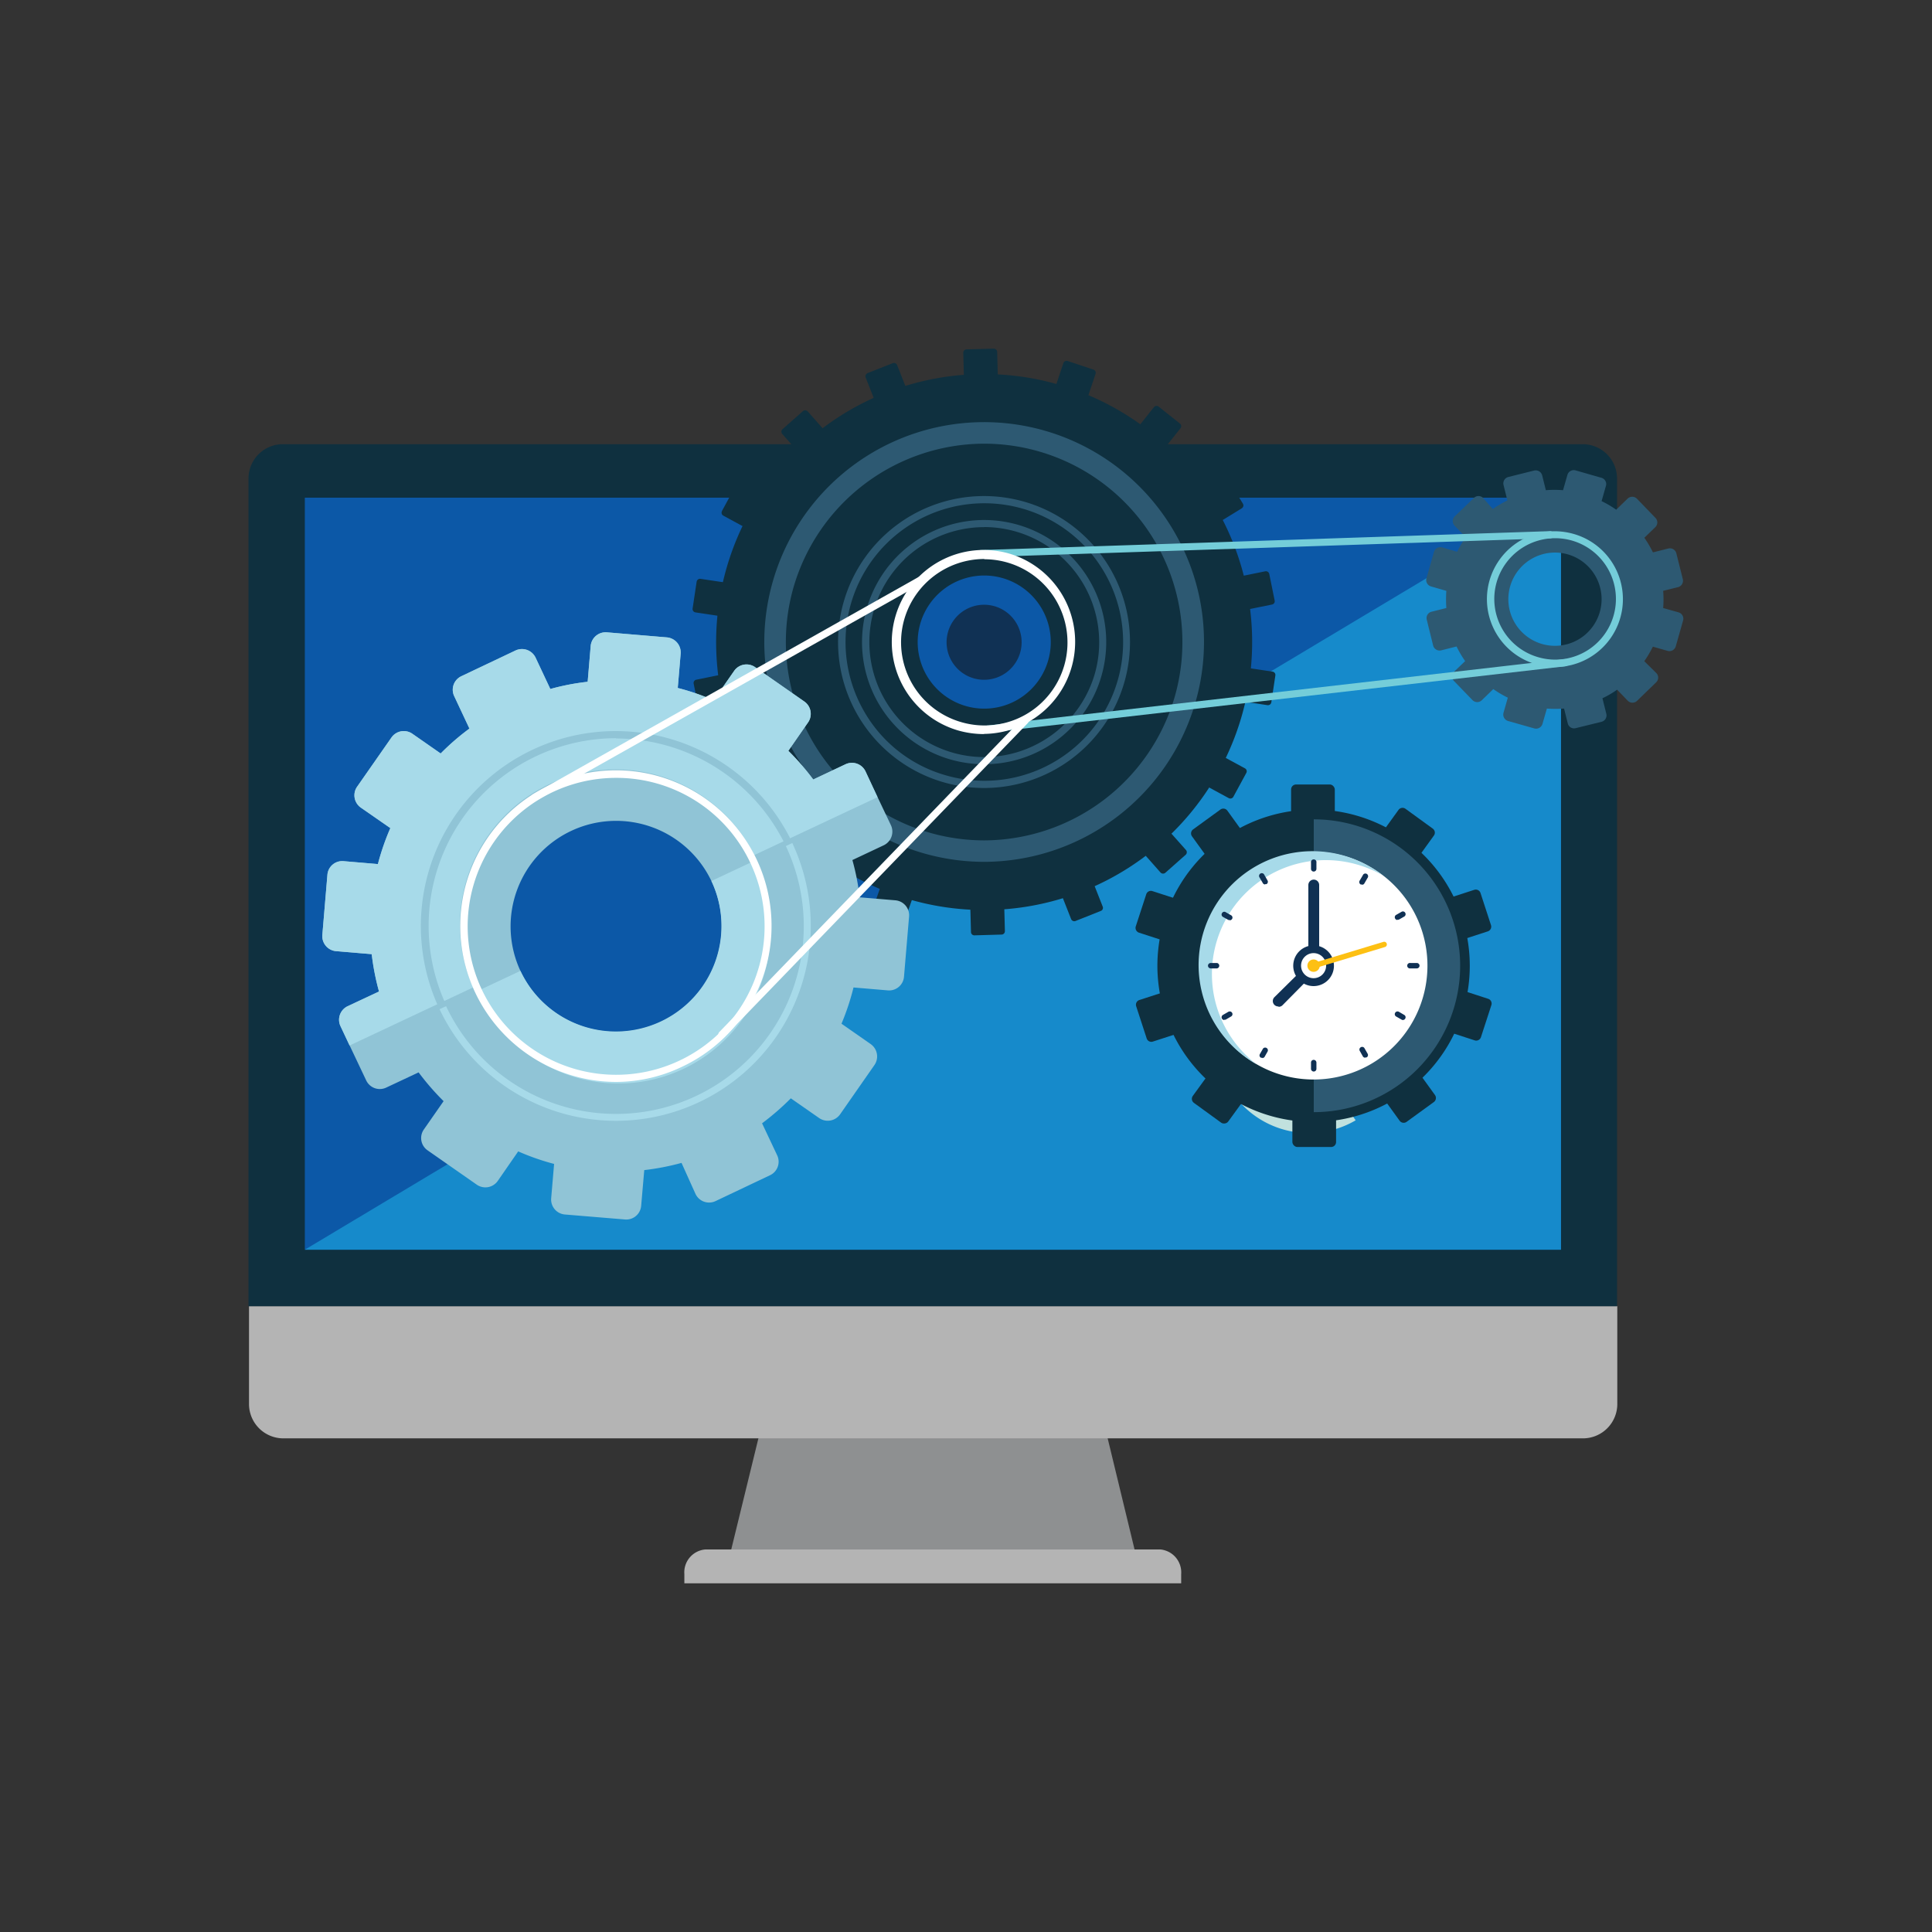 <svg xmlns="http://www.w3.org/2000/svg" width="225" height="225" viewBox="0 0 225 225"><rect x="0" y="0" width="225" height="225" fill="#333333" stroke="none"/><defs><style>.cls-1{isolation:isolate;}.cls-2{fill:#8e9091;}.cls-3{fill:#b4b4b4;}.cls-4{fill:#0f303f;}.cls-5{fill:#0c58a7;}.cls-6{fill:#168acb;}.cls-7{mix-blend-mode:multiply;}.cls-8{fill:#c1e1de;}.cls-9{fill:#2d5972;}.cls-10{fill:#103154;}.cls-11{fill:#74cdd9;}.cls-12{fill:#fff;}.cls-13{fill:#90c4d6;}.cls-14{fill:#a7dae9;}.cls-15{fill:#fdc013;}</style></defs><g class="cls-1"><g id="Layer_1" data-name="Layer 1"><path class="cls-2" d="M90.12,160.16q-2.52,10.34-5.05,20.66h47.15l-5-20.66Z"/><path class="cls-3" d="M135.14,180.45h-53a2.67,2.67,0,0,0-2.44,2.86v1.08h57.86v-1.08A2.68,2.68,0,0,0,135.14,180.45Z"/><path class="cls-3" d="M29,152.12v11.39a4,4,0,0,0,4,4H184.35a4,4,0,0,0,4-4V152.12Z"/><path class="cls-4" d="M188.32,152.12V55.73a4,4,0,0,0-4-4H32.94a4,4,0,0,0-4,4v96.39Z"/><rect class="cls-5" x="35.5" y="57.96" width="146.29" height="87.58"/><polygon class="cls-6" points="35.5 145.54 181.79 57.96 181.79 145.54 35.5 145.54"/><g class="cls-7"><path class="cls-8" d="M157.05,122.65a5,5,0,0,1-1,1.77l3.51,4.91a10.81,10.81,0,0,0,3.53-6Z"/><path class="cls-8" d="M153.46,116.43a4.79,4.79,0,0,1,3.8,4.26l6,.67c0-.07,0-.14,0-.21a10.8,10.8,0,0,0-9.82-10.75Z"/><path class="cls-8" d="M148.92,117.91a4.71,4.71,0,0,1,2.58-1.48v-6a10.78,10.78,0,0,0-7.78,4.45Z"/><path class="cls-8" d="M154.43,125.56a4.74,4.74,0,0,1-2,.42,4.83,4.83,0,0,1-4.83-4.83,4.88,4.88,0,0,1,.27-1.54l-5.2-3.07a10.79,10.79,0,0,0,15.21,13.93Z"/></g><path class="cls-4" d="M129.73,47.47A31.21,31.21,0,1,0,141.91,89.9,31.2,31.2,0,0,0,129.73,47.47ZM110.86,81.55a7.75,7.75,0,1,1,10.53-3A7.74,7.74,0,0,1,110.86,81.55Z"/><path class="cls-4" d="M133.5,47.84h3a.39.39,0,0,1,.39.39V51.4a.39.39,0,0,1-.39.39h-3a.4.4,0,0,1-.4-.4V48.24A.39.39,0,0,1,133.5,47.84Z" transform="translate(11.96 124.44) rotate(-51.49)"/><path class="cls-4" d="M123.74,42.37h3a.4.4,0,0,1,.4.4v3.16a.39.39,0,0,1-.39.39h-3a.39.39,0,0,1-.39-.39V42.77A.4.4,0,0,1,123.74,42.37Z" transform="translate(43.48 149.07) rotate(-71.52)"/><path class="cls-4" d="M112.61,40.65h3.16a.4.4,0,0,1,.4.4v3a.39.39,0,0,1-.39.39h-3.16a.4.4,0,0,1-.4-.4V41A.39.39,0,0,1,112.61,40.65Z" transform="translate(-1.08 3.02) rotate(-1.51)"/><path class="cls-4" d="M101.61,42.74h3.16a.4.4,0,0,1,.4.4v3a.39.39,0,0,1-.39.39h-3.16a.39.39,0,0,1-.39-.39v-3a.39.39,0,0,1,.39-.39Z" transform="translate(-9.18 40.91) rotate(-21.49)"/><path class="cls-4" d="M92,48.46h3.16a.4.4,0,0,1,.4.4v3a.39.39,0,0,1-.39.39H92a.4.4,0,0,1-.4-.4v-3A.4.4,0,0,1,92,48.46Z" transform="translate(-9.89 74.59) rotate(-41.47)"/><path class="cls-4" d="M84.91,57.13h3.16a.4.4,0,0,1,.4.4v3a.39.39,0,0,1-.39.39H84.91a.39.39,0,0,1-.39-.39v-3a.39.39,0,0,1,.39-.39Z" transform="translate(-6.69 106.8) rotate(-61.45)"/><path class="cls-4" d="M84.58,67.86a.4.4,0,0,1,.34.45l-.47,3.13a.41.41,0,0,1-.45.33l-3-.45a.4.4,0,0,1-.34-.45l.47-3.12a.4.4,0,0,1,.45-.34Z"/><path class="cls-4" d="M81.45,78.81h3a.4.4,0,0,1,.4.4v3.16a.39.39,0,0,1-.39.39h-3a.4.4,0,0,1-.4-.4V79.2a.39.39,0,0,1,.39-.39Z" transform="translate(-14.44 18.17) rotate(-11.5)"/><rect class="cls-4" x="85.02" y="89.27" width="3.8" height="3.95" rx="0.4" transform="translate(-34.84 58.77) rotate(-31.46)"/><path class="cls-4" d="M92.72,97.75h3a.39.39,0,0,1,.39.39v3.16a.39.39,0,0,1-.39.39h-3a.4.4,0,0,1-.4-.4V98.15a.39.39,0,0,1,.39-.39Z" transform="translate(-42.48 111.37) rotate(-51.5)"/><path class="cls-4" d="M102.59,103.15a.39.39,0,0,1,.5-.25l3,1a.4.4,0,0,1,.25.5l-1,2.85a.39.39,0,0,1-.5.25l-3-1a.4.4,0,0,1-.25-.5Z"/><path class="cls-4" d="M113,105.55a.39.39,0,0,1,.38-.41l3.16-.08a.41.41,0,0,1,.41.38l.08,3a.39.39,0,0,1-.39.4l-3.16.09a.39.39,0,0,1-.4-.39Z"/><path class="cls-4" d="M123.64,104.24a.4.4,0,0,1,.22-.52l2.94-1.16a.41.41,0,0,1,.52.23l1.1,2.79a.38.38,0,0,1-.23.51l-2.94,1.17a.4.4,0,0,1-.51-.23Z"/><path class="cls-4" d="M133.17,99.37a.41.41,0,0,1,0-.56l2.37-2.09a.4.4,0,0,1,.56,0l2,2.25a.4.4,0,0,1,0,.56l-2.37,2.1a.41.41,0,0,1-.56,0Z"/><path class="cls-4" d="M141.15,88.62h3.16a.4.4,0,0,1,.4.4v3a.39.39,0,0,1-.39.39h-3.16a.4.4,0,0,1-.4-.4V89a.4.4,0,0,1,.4-.4Z" transform="translate(-4.9 172.8) rotate(-61.52)"/><path class="cls-4" d="M144.84,78.06H148a.4.4,0,0,1,.4.4v3a.39.39,0,0,1-.39.39h-3.16a.4.4,0,0,1-.4-.4v-3a.39.39,0,0,1,.39-.39Z" transform="translate(45.56 212.84) rotate(-81.44)"/><path class="cls-4" d="M144.77,66.79h3a.4.4,0,0,1,.4.4v3.16a.39.39,0,0,1-.39.39h-3a.4.4,0,0,1-.4-.4V67.18A.4.4,0,0,1,144.77,66.79Z" transform="translate(-10.76 30.49) rotate(-11.48)"/><rect class="cls-4" x="140.41" y="56.32" width="3.79" height="3.95" rx="0.39" transform="translate(-9.48 83) rotate(-31.52)"/><path class="cls-9" d="M114.62,100.37a25.75,25.75,0,0,1-7.07-1A25.59,25.59,0,0,1,90,67.72a25.59,25.59,0,0,1,47-5.35,25.41,25.41,0,0,1,2.21,19.46,25.69,25.69,0,0,1-24.59,18.54Zm0-48.7A23.19,23.19,0,0,0,92.41,68.41a23.11,23.11,0,0,0,22.21,29.46,23.19,23.19,0,0,0,22.19-16.73A23.11,23.11,0,0,0,114.6,51.67Z"/><path class="cls-9" d="M114.62,89a14.22,14.22,0,1,1,13.66-10.3A14.18,14.18,0,0,1,114.62,89Zm0-27.61a13.39,13.39,0,0,0-3.68,26.26,13.28,13.28,0,0,0,3.7.52,13.45,13.45,0,0,0,12.86-9.7A13.42,13.42,0,0,0,114.6,61.38Z"/><path class="cls-9" d="M114.62,91.77a17,17,0,1,1,16.32-12.31,17,17,0,0,1-16.32,12.31Zm0-33.16a16.16,16.16,0,0,0-14.12,24,16,16,0,0,0,9.67,7.69,16.16,16.16,0,1,0,4.45-31.69Z"/><path class="cls-9" d="M195.47,71.31l-1.78-.5a11.79,11.79,0,0,0,0-2l1.73-.43a.77.77,0,0,0,.56-.93l-.75-3a.77.77,0,0,0-.94-.57l-1.79.45a12.42,12.42,0,0,0-1-1.7l1.28-1.24a.76.76,0,0,0,0-1.09l-2.14-2.22a.78.78,0,0,0-1.1,0l-1.32,1.28a11.91,11.91,0,0,0-1.7-1l.49-1.72a.76.76,0,0,0-.52-1l-3-.86a.77.77,0,0,0-.95.53l-.51,1.78a11.67,11.67,0,0,0-2,0l-.43-1.73a.78.78,0,0,0-.94-.56l-3,.75a.77.77,0,0,0-.56.93l.45,1.8a12.42,12.42,0,0,0-1.7,1L172.73,58a.76.76,0,0,0-1.09,0l-2.23,2.14a.78.78,0,0,0,0,1.09l1.29,1.33a13,13,0,0,0-1,1.7l-1.71-.5a.78.78,0,0,0-1,.54l-.85,3a.77.77,0,0,0,.53,1l1.77.51a14.25,14.25,0,0,0,0,2l-1.72.43a.76.76,0,0,0-.56.93l.74,3a.78.78,0,0,0,.94.57l1.79-.45a12.49,12.49,0,0,0,1,1.7l-1.29,1.24a.78.78,0,0,0,0,1.09l2.15,2.22a.77.77,0,0,0,1.09,0l1.33-1.29a11.8,11.8,0,0,0,1.69,1l-.49,1.72a.78.78,0,0,0,.53,1l3,.85a.78.78,0,0,0,1-.53l.51-1.77a14.25,14.25,0,0,0,2,0l.43,1.72a.75.75,0,0,0,.93.56l3-.74a.77.77,0,0,0,.56-.94l-.45-1.8a11.07,11.07,0,0,0,1.71-1l1.24,1.29a.77.77,0,0,0,1.09,0l2.22-2.15a.76.76,0,0,0,0-1.09L191.49,77a11.8,11.8,0,0,0,1-1.69l1.72.49a.77.77,0,0,0,.95-.53l.85-3A.77.77,0,0,0,195.47,71.31ZM179.59,75a5.43,5.43,0,1,1,6.72-3.72A5.43,5.43,0,0,1,179.59,75Z"/><path class="cls-10" d="M113.41,79a4.37,4.37,0,1,1,5.4-3A4.37,4.37,0,0,1,113.41,79Z"/><path class="cls-11" d="M114.17,64.89a.42.42,0,0,1,0-.83l66.29-2.2a.42.42,0,1,1,0,.83l-66.28,2.2Z"/><path class="cls-11" d="M114.65,85.37a.42.42,0,0,1-.42-.37.43.43,0,0,1,.37-.46l67.65-7.78a.42.42,0,0,1,.46.37.42.42,0,0,1-.37.46L114.7,85.37Z"/><path class="cls-12" d="M114.62,85.49a11,11,0,0,1-3-.41,10.73,10.73,0,0,1-7.35-13.26,10.7,10.7,0,0,1,13.26-7.35,10.72,10.72,0,0,1-2.95,21Zm0-20.39a9.72,9.72,0,0,0-9.3,7,9.68,9.68,0,0,0,6.63,12,9.66,9.66,0,0,0,12-6.63,9.69,9.69,0,0,0-9.3-12.34Z"/><path class="cls-13" d="M90.53,134.59l-1.78-3.77a30.26,30.26,0,0,0,3.35-2.91l3.3,2.3a1.76,1.76,0,0,0,2.44-.44l4-5.74a1.76,1.76,0,0,0-.43-2.43L98,119.22A28.44,28.44,0,0,0,99.4,115l4,.34a1.74,1.74,0,0,0,1.88-1.6l.59-7a1.75,1.75,0,0,0-1.59-1.89l-4.16-.35a28.44,28.44,0,0,0-.85-4.34l3.65-1.72a1.76,1.76,0,0,0,.84-2.33l-3-6.31A1.75,1.75,0,0,0,98.48,89l-3.77,1.78a29.06,29.06,0,0,0-2.9-3.34l2.29-3.3a1.75,1.75,0,0,0-.44-2.45l-5.73-4a1.75,1.75,0,0,0-2.43.44l-2.39,3.43a26.8,26.8,0,0,0-4.18-1.44l.34-4a1.76,1.76,0,0,0-1.6-1.89l-7-.59a1.75,1.75,0,0,0-1.88,1.6l-.35,4.16a27.37,27.37,0,0,0-4.35.84l-1.71-3.64a1.76,1.76,0,0,0-2.33-.85l-6.32,3a1.74,1.74,0,0,0-.83,2.33l1.77,3.77a28.22,28.22,0,0,0-3.35,2.9l-3.3-2.3a1.75,1.75,0,0,0-2.43.44l-4,5.73a1.75,1.75,0,0,0,.44,2.44l3.43,2.38a28.44,28.44,0,0,0-1.45,4.19l-4-.34a1.73,1.73,0,0,0-1.88,1.59l-.59,7a1.75,1.75,0,0,0,1.59,1.89l4.16.35a28.57,28.57,0,0,0,.85,4.35l-3.65,1.71a1.75,1.75,0,0,0-.84,2.32l3,6.33a1.75,1.75,0,0,0,2.33.83l3.77-1.77a30,30,0,0,0,2.91,3.35l-2.3,3.3a1.74,1.74,0,0,0,.44,2.43l5.73,4a1.76,1.76,0,0,0,2.44-.44l2.38-3.44a28,28,0,0,0,4.18,1.46l-.34,4a1.75,1.75,0,0,0,1.6,1.89l7,.58a1.74,1.74,0,0,0,1.88-1.59l.36-4.16a28.65,28.65,0,0,0,4.34-.84L81,139.05a1.75,1.75,0,0,0,2.33.83l6.32-3A1.74,1.74,0,0,0,90.53,134.59ZM60.61,113.07A12.29,12.29,0,1,1,77,119,12.3,12.3,0,0,1,60.61,113.07Z"/><path class="cls-14" d="M55.09,115A18.11,18.11,0,0,1,87.85,99.58l14.35-6.74-1.39-3A1.75,1.75,0,0,0,98.48,89l-3.77,1.78a29.06,29.06,0,0,0-2.9-3.34l2.29-3.3a1.75,1.75,0,0,0-.44-2.45l-5.73-4a1.75,1.75,0,0,0-2.43.44l-2.39,3.43a26.8,26.8,0,0,0-4.18-1.44l.34-4a1.76,1.76,0,0,0-1.6-1.89l-7-.59a1.75,1.75,0,0,0-1.88,1.6l-.35,4.16a27.37,27.37,0,0,0-4.35.84l-1.71-3.64a1.76,1.76,0,0,0-2.33-.85l-6.32,3a1.74,1.74,0,0,0-.83,2.33l1.77,3.77a28.22,28.22,0,0,0-3.35,2.9l-3.3-2.3a1.75,1.75,0,0,0-2.43.44l-4,5.73a1.75,1.75,0,0,0,.44,2.44l3.43,2.38a28.44,28.44,0,0,0-1.45,4.19l-4-.34a1.73,1.73,0,0,0-1.88,1.59l-.59,7a1.75,1.75,0,0,0,1.59,1.89l4.16.35a28.57,28.57,0,0,0,.85,4.35l-3.65,1.71a1.75,1.75,0,0,0-.84,2.32l1.06,2.26Z"/><path class="cls-13" d="M71.75,130.54a22.81,22.81,0,0,1-20.56-13A22.7,22.7,0,0,1,71.72,85.14a22.79,22.79,0,0,1,20.55,13,22.72,22.72,0,0,1-20.52,32.36Zm0-44.57A21.86,21.86,0,0,0,52,117.14a22,22,0,0,0,19.8,12.56A21.87,21.87,0,0,0,91.52,98.53,22,22,0,0,0,71.72,86Z"/><path class="cls-14" d="M71.77,130.53a22.73,22.73,0,0,1-20.58-13l.76-.35A21.86,21.86,0,0,0,91.52,98.53l.75-.35a22.7,22.7,0,0,1-20.5,32.35Z"/><path class="cls-14" d="M87.75,100.3l-4.9,2.3a12.29,12.29,0,1,1-22.24,10.47l-4.9,2.3a17.7,17.7,0,1,0,32-15.07Z"/><path class="cls-12" d="M71.75,126a18.2,18.2,0,0,1-16.41-10.41A18.13,18.13,0,0,1,71.72,89.71a18.12,18.12,0,0,1,7.72,34.52A17.85,17.85,0,0,1,71.75,126Zm0-35.41a17.29,17.29,0,1,0,15.65,9.93,17.21,17.21,0,0,0-15.65-9.93Z"/><path class="cls-12" d="M62.28,93.28a.42.42,0,0,1-.37-.22.41.41,0,0,1,.16-.56l45.68-25.74a.42.42,0,0,1,.41.73L62.48,93.22a.41.41,0,0,1-.2.06Z"/><path class="cls-12" d="M84.07,120.88a.39.39,0,0,1-.29-.11.41.41,0,0,1,0-.59l35.32-36.54a.42.42,0,0,1,.59,0,.41.41,0,0,1,0,.58L84.37,120.76a.42.42,0,0,1-.3.12Z"/><rect class="cls-4" x="150.36" y="91.36" width="5.09" height="9.72" rx="0.58"/><path class="cls-4" d="M147.94,101.34a.57.57,0,0,1-.13.8l-3.18,2.31a.59.59,0,0,1-.81-.12l-5-6.93a.58.58,0,0,1,.13-.81l3.18-2.31a.58.58,0,0,1,.81.13Z"/><path class="cls-4" d="M142.36,106.42a.58.58,0,0,1,.37.73l-1.21,3.74a.58.58,0,0,1-.73.37l-8.14-2.64a.59.59,0,0,1-.38-.73l1.22-3.74a.57.57,0,0,1,.73-.37Z"/><path class="cls-4" d="M140.84,113.82a.56.56,0,0,1,.72.37l1.22,3.74a.58.58,0,0,1-.37.73l-8.14,2.64a.57.57,0,0,1-.73-.37l-1.22-3.74a.58.58,0,0,1,.37-.73Z"/><rect class="cls-4" x="138.63" y="123.11" width="9.72" height="5.09" rx="0.58" transform="translate(-42.51 167.89) rotate(-54)"/><rect class="cls-4" x="150.51" y="123.86" width="5.09" height="9.72" rx="0.58"/><path class="cls-4" d="M158,123.6a.59.59,0,0,1,.12-.81l3.19-2.31a.58.58,0,0,1,.81.13l5,6.92a.59.59,0,0,1-.13.81l-3.18,2.31a.58.58,0,0,1-.81-.13Z"/><path class="cls-4" d="M163.6,118.51a.57.57,0,0,1-.37-.73l1.21-3.74a.58.58,0,0,1,.73-.37l8.14,2.65a.58.58,0,0,1,.38.72l-1.22,3.75a.58.58,0,0,1-.73.37Z"/><path class="cls-4" d="M165.12,111.11a.56.56,0,0,1-.72-.37L163.18,107a.58.58,0,0,1,.37-.73l8.14-2.64a.58.58,0,0,1,.73.37l1.22,3.74a.58.58,0,0,1-.38.73Z"/><path class="cls-4" d="M162,104.23a.59.59,0,0,1-.81.14L158,102.05a.58.58,0,0,1-.13-.81l5-6.92a.58.58,0,0,1,.81-.13l3.18,2.31a.58.58,0,0,1,.13.81Z"/><path class="cls-4" d="M171.17,112.47A18.19,18.19,0,1,1,153,94.28,18.2,18.2,0,0,1,171.17,112.47Z"/><path class="cls-4" d="M170,112.47a17,17,0,1,1-17.05-17A17.05,17.05,0,0,1,170,112.47Z"/><path class="cls-9" d="M153,95.42a17.05,17.05,0,1,1,0,34.1"/><path class="cls-12" d="M166.24,112.47A13.26,13.26,0,1,1,153,99.2,13.26,13.26,0,0,1,166.24,112.47Z"/><path class="cls-14" d="M141.14,113.41A13.26,13.26,0,0,1,161,101.93a13.26,13.26,0,1,0-14.68,22A13.22,13.22,0,0,1,141.14,113.41Z"/><path class="cls-10" d="M155.35,112.47A2.37,2.37,0,1,1,153,110.1,2.38,2.38,0,0,1,155.35,112.47Z"/><path class="cls-10" d="M153,113.1a.63.63,0,0,1-.63-.63v-9.4a.63.63,0,1,1,1.26,0v9.4a.63.63,0,0,1-.63.63Z"/><path class="cls-10" d="M158.62,103a.29.29,0,0,1-.16,0,.32.32,0,0,1-.12-.43l.37-.63a.32.32,0,1,1,.55.31l-.37.64a.31.31,0,0,1-.27.15Z"/><path class="cls-10" d="M147,123.18a.28.28,0,0,1-.15,0,.3.3,0,0,1-.12-.43l.36-.63a.32.32,0,0,1,.55.31l-.36.64a.32.32,0,0,1-.28.15Z"/><path class="cls-10" d="M163.38,118.79a.3.3,0,0,1-.16-.05l-.63-.36a.31.31,0,0,1-.11-.43.32.32,0,0,1,.43-.12l.63.37a.31.31,0,0,1,.11.43.32.32,0,0,1-.27.16Z"/><path class="cls-10" d="M143.22,107.14a.29.29,0,0,1-.16,0l-.64-.36a.31.31,0,0,1-.11-.43.3.3,0,0,1,.43-.12l.63.36a.31.31,0,0,1,.12.43.33.33,0,0,1-.27.16Z"/><path class="cls-10" d="M147.34,103a.29.29,0,0,1-.27-.15l-.37-.64a.32.32,0,1,1,.55-.31l.36.63a.31.31,0,0,1-.11.43.32.32,0,0,1-.16,0Z"/><path class="cls-10" d="M159,123.18a.32.32,0,0,1-.28-.15l-.36-.64a.31.31,0,0,1,.12-.43.31.31,0,0,1,.43.12l.36.63a.31.31,0,0,1-.11.43.32.32,0,0,1-.16,0Z"/><path class="cls-10" d="M142.58,118.79a.3.3,0,0,1-.27-.16.31.31,0,0,1,.11-.43l.64-.37a.32.32,0,0,1,.43.12.31.31,0,0,1-.12.43l-.63.37a.47.47,0,0,1-.16,0Z"/><path class="cls-10" d="M162.75,107.14a.3.3,0,0,1-.27-.16.31.31,0,0,1,.11-.43l.63-.36a.31.31,0,0,1,.43.11.32.32,0,0,1-.11.44l-.63.36a.32.32,0,0,1-.16,0Z"/><path class="cls-10" d="M141.7,112.78H141a.32.32,0,0,1-.32-.32.32.32,0,0,1,.32-.31h.73a.32.32,0,0,1,0,.63Z"/><path class="cls-10" d="M164.26,112.78a.32.32,0,1,1,0-.63H165a.32.32,0,0,1,.32.31.32.32,0,0,1-.32.32Z"/><path class="cls-10" d="M153,124.79h0a.32.32,0,0,1-.32-.32v-.73a.31.31,0,0,1,.31-.31h0a.32.32,0,0,1,.32.32v.73a.31.31,0,0,1-.31.31Z"/><path class="cls-10" d="M153,101.5a.31.31,0,0,1-.32-.31v-.73a.32.32,0,1,1,.63,0v.73a.31.31,0,0,1-.31.31Z"/><path class="cls-10" d="M148.87,117.21a.64.64,0,0,1-.45-.18.63.63,0,0,1,0-.9l4-3.95a.63.63,0,0,1,.89,0,.62.62,0,0,1,0,.89l-3.95,4a.62.62,0,0,1-.44.18Z"/><path class="cls-12" d="M154.44,112.47A1.46,1.46,0,1,1,153,111,1.46,1.46,0,0,1,154.44,112.47Z"/><path class="cls-15" d="M153.7,112.47a.72.72,0,1,1-.72-.73A.72.72,0,0,1,153.7,112.47Z"/><path class="cls-15" d="M153,112.78a.31.31,0,0,1-.09-.61l8.2-2.48a.31.31,0,0,1,.39.21.31.31,0,0,1-.21.39l-8.2,2.48Z"/><path class="cls-11" d="M181.09,77.68a7.66,7.66,0,0,1-2.18-.31,7.9,7.9,0,0,1,2.17-15.5,8.09,8.09,0,0,1,2.18.31,7.9,7.9,0,0,1-2.17,15.5Zm0-15a7.09,7.09,0,0,0-6.79,5.12,7.06,7.06,0,0,0,4.85,8.74,7.07,7.07,0,1,0,1.94-13.86Z"/></g></g></svg>